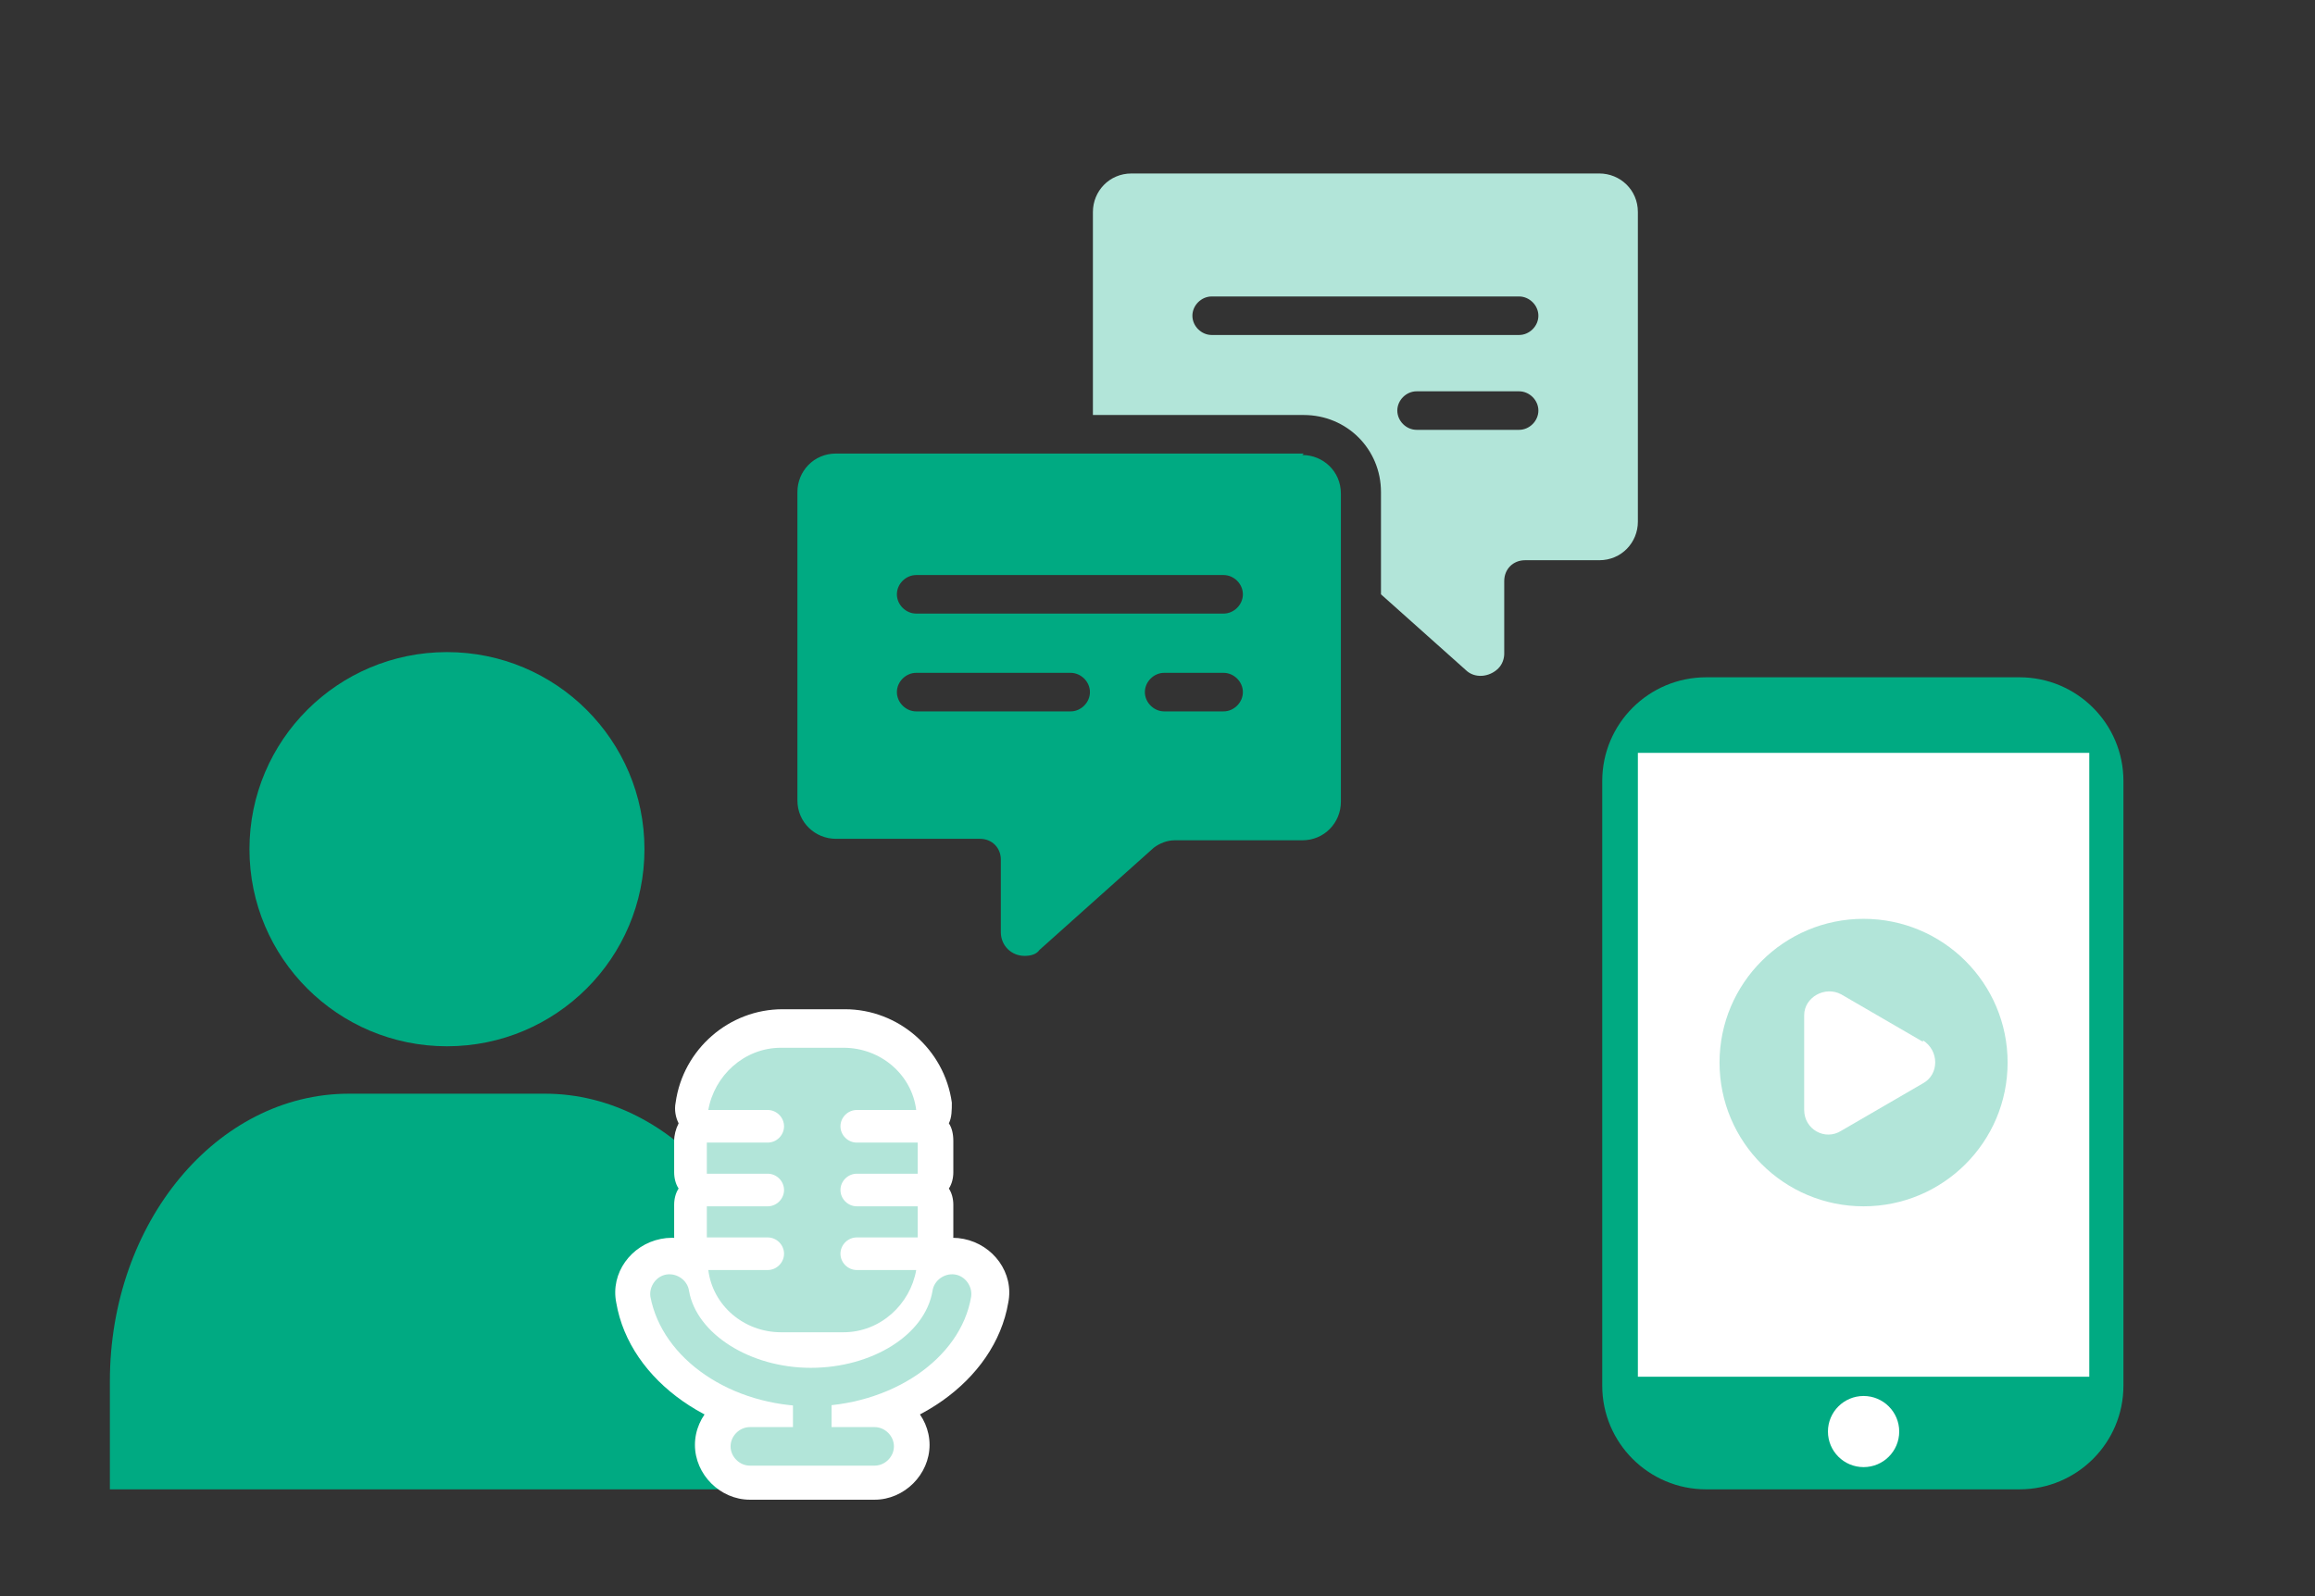 <svg width="174" height="120" viewBox="0 0 174 120" fill="none" xmlns="http://www.w3.org/2000/svg">
<rect x="0" y="0" width="174" height="120" fill="#333333" stroke="none"/>
<path d="M33.595 78.661C41.793 78.661 48.439 72.027 48.439 63.844C48.439 55.66 41.793 49.026 33.595 49.026C25.396 49.026 18.75 55.66 18.75 63.844C18.75 72.027 25.396 78.661 33.595 78.661Z" fill="#00AA82"/>
<path d="M58.93 111.971V103.839C58.93 91.918 50.783 82.226 40.961 82.226H26.229C16.295 82.226 8.259 91.918 8.259 103.839V111.971H59.042H58.93Z" fill="#00AA82"/>
<path d="M97.994 34.098H62.836C61.162 34.098 59.935 35.434 59.935 36.994V60.167C59.935 61.838 61.274 63.064 62.836 63.064H73.663C74.555 63.064 75.225 63.732 75.225 64.623V70.082C75.225 71.085 76.006 71.865 77.011 71.865C77.457 71.865 77.904 71.753 78.127 71.419L86.721 63.732C87.167 63.398 87.725 63.175 88.284 63.175H97.882C99.556 63.175 100.784 61.838 100.784 60.278V37.106C100.784 35.434 99.445 34.209 97.882 34.209L97.994 34.098ZM80.471 53.483H68.863C68.082 53.483 67.412 52.814 67.412 52.034C67.412 51.254 68.082 50.586 68.863 50.586H80.471C81.252 50.586 81.922 51.254 81.922 52.034C81.922 52.814 81.252 53.483 80.471 53.483ZM91.967 53.483H87.502C86.721 53.483 86.051 52.814 86.051 52.034C86.051 51.254 86.721 50.586 87.502 50.586H91.967C92.748 50.586 93.418 51.254 93.418 52.034C93.418 52.814 92.748 53.483 91.967 53.483ZM91.967 46.13H68.863C68.082 46.13 67.412 45.461 67.412 44.681C67.412 43.901 68.082 43.233 68.863 43.233H91.967C92.748 43.233 93.418 43.901 93.418 44.681C93.418 45.461 92.748 46.13 91.967 46.13Z" fill="#00AA82"/>
<path d="M120.204 13.042H85.047C83.373 13.042 82.145 14.379 82.145 15.939V31.201H97.994C101.23 31.201 103.797 33.764 103.797 36.995V44.682L110.159 50.364C110.829 51.032 111.945 50.92 112.615 50.252C112.949 49.918 113.061 49.472 113.061 49.138V43.679C113.061 42.788 113.731 42.119 114.624 42.119H120.204C121.878 42.119 123.106 40.782 123.106 39.223V15.939C123.106 14.268 121.767 13.042 120.204 13.042ZM114.177 32.316H106.476C105.695 32.316 105.025 31.647 105.025 30.867C105.025 30.087 105.695 29.419 106.476 29.419H114.177C114.958 29.419 115.628 30.087 115.628 30.867C115.628 31.647 114.958 32.316 114.177 32.316ZM114.177 25.185H91.074C90.293 25.185 89.623 24.517 89.623 23.737C89.623 22.957 90.293 22.289 91.074 22.289H114.177C114.958 22.289 115.628 22.957 115.628 23.737C115.628 24.517 114.958 25.185 114.177 25.185Z" fill="#B2E5D9"/>
<path d="M64.399 95.483C63.729 95.483 63.171 94.926 63.171 94.258C63.171 93.589 63.729 93.032 64.399 93.032H68.975V90.693H64.399C63.729 90.693 63.171 90.135 63.171 89.467C63.171 88.799 63.729 88.242 64.399 88.242H68.975V85.902H64.399C63.729 85.902 63.171 85.345 63.171 84.677C63.171 84.008 63.729 83.451 64.399 83.451H68.864C68.529 80.777 66.185 78.772 63.395 78.772H58.707C55.917 78.772 53.684 80.889 53.238 83.451H57.703C58.372 83.451 58.93 84.008 58.93 84.677C58.93 85.345 58.372 85.902 57.703 85.902H53.127V88.242H57.703C58.372 88.242 58.93 88.799 58.93 89.467C58.93 90.135 58.372 90.693 57.703 90.693H53.127V93.032H57.703C58.372 93.032 58.93 93.589 58.93 94.258C58.93 94.926 58.372 95.483 57.703 95.483H53.238C53.573 98.157 55.917 100.162 58.707 100.162H63.395C66.185 100.162 68.417 98.046 68.864 95.483H64.399Z" fill="#00AA82"/>
<path d="M63.506 102.836H58.818C54.8 102.836 51.341 99.828 50.782 95.817C50.782 95.26 50.782 94.703 51.006 94.258C50.782 93.924 50.671 93.478 50.671 92.921V90.581C50.671 90.136 50.782 89.69 51.006 89.356C50.782 89.022 50.671 88.576 50.671 88.13V85.791C50.671 85.345 50.782 84.9 51.006 84.454C50.782 84.008 50.671 83.451 50.782 82.894C51.341 78.883 54.8 75.876 58.818 75.876H63.506C67.524 75.876 70.984 78.883 71.542 82.894C71.542 83.451 71.542 84.008 71.319 84.454C71.542 84.788 71.654 85.234 71.654 85.791V88.13C71.654 88.576 71.542 89.022 71.319 89.356C71.542 89.69 71.654 90.136 71.654 90.581V92.921C71.654 93.367 71.542 93.812 71.319 94.258C71.542 94.703 71.654 95.26 71.542 95.817C70.984 99.828 67.524 102.836 63.506 102.836ZM59.823 97.6H62.39C61.832 97.266 61.386 96.82 61.051 96.374C60.716 96.931 60.269 97.377 59.711 97.6H59.823ZM60.827 91.807C60.827 91.807 60.939 92.03 61.051 92.141C61.051 92.03 61.162 91.918 61.274 91.807C61.274 91.807 61.162 91.584 61.051 91.472C61.051 91.584 60.939 91.695 60.827 91.807ZM60.827 87.016C60.827 87.016 60.939 87.239 61.051 87.35C61.051 87.239 61.162 87.128 61.274 87.016C61.274 87.016 61.162 86.793 61.051 86.682C61.051 86.793 60.939 86.905 60.827 87.016ZM59.823 81.223C60.381 81.557 60.827 82.003 61.162 82.448C61.497 81.891 61.944 81.446 62.502 81.223H59.934H59.823Z" fill="white"/>
<path d="M61.051 105.733C54.912 105.733 49.778 102.168 48.885 97.489C48.774 96.709 49.332 95.929 50.113 95.817C50.894 95.706 51.676 96.263 51.787 97.043C52.345 100.274 56.363 102.836 60.939 102.836C65.515 102.836 69.533 100.385 70.091 97.043C70.203 96.263 70.984 95.706 71.765 95.817C72.547 95.929 73.105 96.709 72.993 97.489C72.212 102.168 66.966 105.733 60.828 105.733H61.051Z" fill="#00AA82"/>
<path d="M61.051 108.295C53.684 108.295 47.322 103.839 46.318 97.934C45.872 95.706 47.434 93.589 49.666 93.144C50.782 92.921 51.899 93.144 52.791 93.812C53.684 94.481 54.242 95.372 54.466 96.486C54.8 98.157 57.367 100.051 61.051 100.051C64.734 100.051 67.301 98.157 67.636 96.486C67.859 95.372 68.417 94.481 69.31 93.812C70.203 93.144 71.319 92.921 72.435 93.144C74.667 93.589 76.23 95.706 75.783 97.934C74.779 103.839 68.417 108.295 61.051 108.295Z" fill="white"/>
<path d="M61.05 109.632C60.269 109.632 59.6 108.964 59.6 108.184V104.507C59.6 103.728 60.269 103.059 61.05 103.059C61.832 103.059 62.502 103.728 62.502 104.507V108.184C62.502 108.964 61.832 109.632 61.05 109.632Z" fill="#00AA82"/>
<path d="M61.05 112.195C58.818 112.195 56.921 110.301 56.921 108.072V104.396C56.921 102.168 58.818 100.274 61.05 100.274C63.283 100.274 65.18 102.168 65.18 104.396V108.072C65.18 110.301 63.283 112.195 61.05 112.195Z" fill="white"/>
<path d="M65.738 110.189H56.363C55.582 110.189 54.912 109.521 54.912 108.741C54.912 107.961 55.582 107.292 56.363 107.292H65.738C66.52 107.292 67.189 107.961 67.189 108.741C67.189 109.521 66.52 110.189 65.738 110.189Z" fill="#00AA82"/>
<path d="M65.738 112.751H56.363C54.131 112.751 52.233 110.858 52.233 108.629C52.233 106.401 54.131 104.507 56.363 104.507H65.738C67.97 104.507 69.868 106.401 69.868 108.629C69.868 110.858 67.97 112.751 65.738 112.751Z" fill="white"/>
<path d="M64.399 95.483C63.729 95.483 63.171 94.926 63.171 94.258C63.171 93.589 63.729 93.032 64.399 93.032H68.975V90.693H64.399C63.729 90.693 63.171 90.135 63.171 89.467C63.171 88.799 63.729 88.242 64.399 88.242H68.975V85.902H64.399C63.729 85.902 63.171 85.345 63.171 84.677C63.171 84.008 63.729 83.451 64.399 83.451H68.864C68.529 80.777 66.185 78.772 63.395 78.772H58.707C55.917 78.772 53.684 80.889 53.238 83.451H57.703C58.372 83.451 58.93 84.008 58.93 84.677C58.93 85.345 58.372 85.902 57.703 85.902H53.127V88.242H57.703C58.372 88.242 58.93 88.799 58.93 89.467C58.93 90.135 58.372 90.693 57.703 90.693H53.127V93.032H57.703C58.372 93.032 58.93 93.589 58.93 94.258C58.93 94.926 58.372 95.483 57.703 95.483H53.238C53.573 98.157 55.917 100.162 58.707 100.162H63.395C66.185 100.162 68.417 98.046 68.864 95.483H64.399Z" fill="#B2E5D9"/>
<path d="M61.051 105.733C54.912 105.733 49.778 102.168 48.885 97.489C48.774 96.709 49.332 95.929 50.113 95.817C50.894 95.706 51.676 96.263 51.787 97.043C52.345 100.274 56.363 102.836 60.939 102.836C65.515 102.836 69.533 100.385 70.091 97.043C70.203 96.263 70.984 95.706 71.765 95.817C72.547 95.929 73.105 96.709 72.993 97.489C72.212 102.168 66.966 105.733 60.828 105.733H61.051Z" fill="#B2E5D9"/>
<path d="M61.051 109.632C60.27 109.632 59.6 108.963 59.6 108.183V104.507C59.6 103.727 60.27 103.059 61.051 103.059C61.832 103.059 62.502 103.727 62.502 104.507V108.183C62.502 108.963 61.832 109.632 61.051 109.632Z" fill="#B2E5D9"/>
<path d="M65.738 110.189H56.363C55.582 110.189 54.912 109.521 54.912 108.741C54.912 107.961 55.582 107.292 56.363 107.292H65.738C66.52 107.292 67.189 107.961 67.189 108.741C67.189 109.521 66.52 110.189 65.738 110.189Z" fill="#B2E5D9"/>
<path d="M151.79 50.92H128.24C123.925 50.92 120.427 54.412 120.427 58.719V104.173C120.427 108.48 123.925 111.972 128.24 111.972H151.79C156.104 111.972 159.602 108.48 159.602 104.173V58.719C159.602 54.412 156.104 50.92 151.79 50.92Z" fill="#00AA82"/>
<path d="M157.035 56.602H123.106V103.505H157.035V56.602Z" fill="white"/>
<path d="M140.071 110.301C141.55 110.301 142.749 109.104 142.749 107.627C142.749 106.15 141.55 104.953 140.071 104.953C138.591 104.953 137.392 106.15 137.392 107.627C137.392 109.104 138.591 110.301 140.071 110.301Z" fill="white"/>
<path d="M140.07 90.693C146.049 90.693 150.896 85.854 150.896 79.886C150.896 73.918 146.049 69.08 140.07 69.08C134.091 69.08 129.244 73.918 129.244 79.886C129.244 85.854 134.091 90.693 140.07 90.693Z" fill="#B2E5D9"/>
<path d="M144.535 78.326L138.396 74.761C137.168 74.093 135.606 74.984 135.606 76.321V83.451C135.606 84.9 137.168 85.791 138.396 85.011L144.535 81.446C145.762 80.778 145.762 78.995 144.535 78.215V78.326Z" fill="white"/>
</svg>
